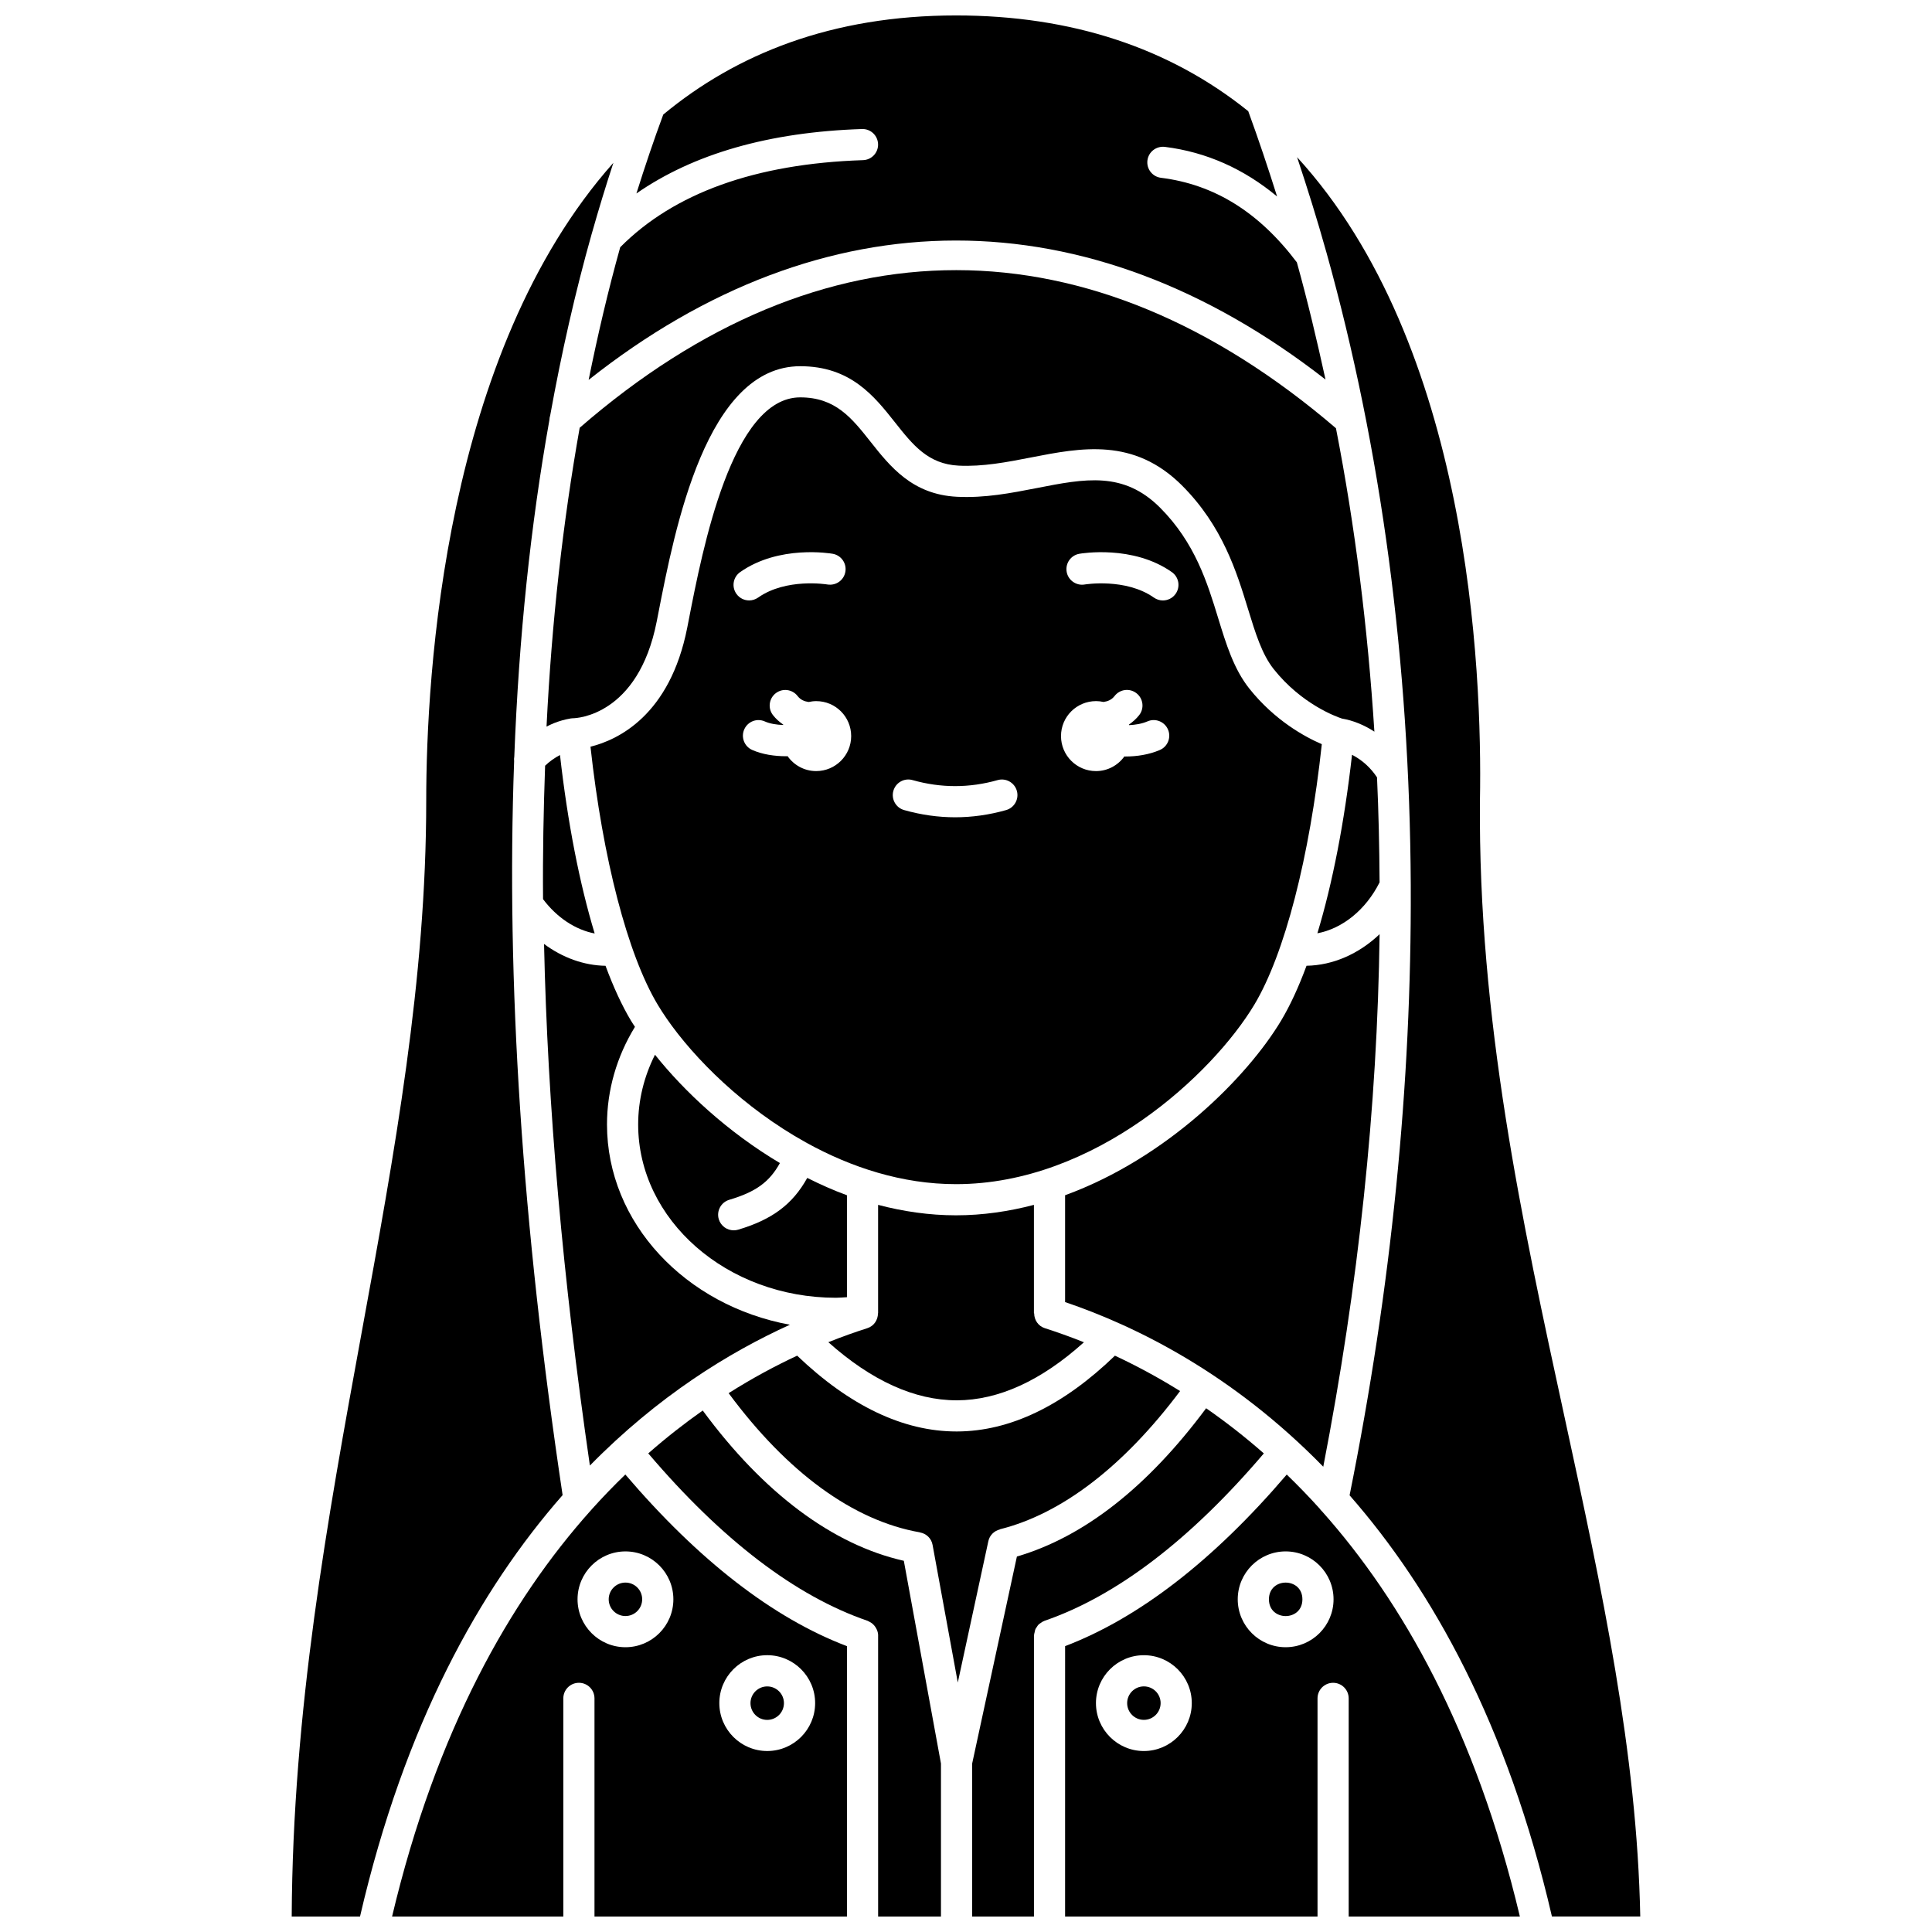 <?xml version="1.0" encoding="UTF-8"?>
<!-- Uploaded to: SVG Repo, www.svgrepo.com, Generator: SVG Repo Mixer Tools -->
<svg width="800px" height="800px" version="1.1" viewBox="144 144 512 512" xmlns="http://www.w3.org/2000/svg">
 <defs>
  <clipPath id="g">
   <path d="m221 187h86v464.9h-86z"/>
  </clipPath>
  <clipPath id="f">
   <path d="m300 148.09h196v96.906h-196z"/>
  </clipPath>
  <clipPath id="e">
   <path d="m487 185h92v466.9h-92z"/>
  </clipPath>
  <clipPath id="d">
   <path d="m426 534h121v117.9h-121z"/>
  </clipPath>
  <clipPath id="c">
   <path d="m315 517h79v134.9h-79z"/>
  </clipPath>
  <clipPath id="b">
   <path d="m247 534h122v117.9h-122z"/>
  </clipPath>
  <clipPath id="a">
   <path d="m401 517h78v134.9h-78z"/>
  </clipPath>
 </defs>
 <g clip-path="url(#g)">
  <path d="m280.25 345.7c-0.055-0.406-0.02-0.801 0.043-1.207 1.211-31.543 4.309-61.246 9.309-89.215 0-0.402 0.086-0.785 0.203-1.172 3.012-16.641 6.648-32.719 11.008-48.156 0.02-0.066 0.031-0.129 0.059-0.191 1.785-6.301 3.676-12.508 5.684-18.617-44.832 50.422-49.602 135.65-49.602 169.08 0 47.445-8.348 93.027-17.18 141.29-8.988 49.129-18.211 99.918-18.469 154.39h18.102c11.82-51.02 31.793-86.719 53.688-111.68-10.738-71.613-14.988-136.18-12.844-194.52z"/>
 </g>
 <path d="m502.3 344.03c-2.023 17.953-5.188 34.109-9.18 47.305 6.633-1.258 12.809-6.184 16.484-13.496-0.059-9.34-0.258-18.629-0.68-27.832-1.73-2.609-3.992-4.633-6.625-5.977z"/>
 <path d="m297.62 257.37c-4.434 24.98-7.41 51.309-8.785 79.191 0.625-0.312 1.242-0.633 1.898-0.891 1.496-0.598 2.973-1.012 4.531-1.277 0.07-0.012 0.141-0.008 0.211-0.016 0.031-0.004 0.059-0.023 0.086-0.027 0.039-0.004 0.07 0.012 0.105 0.012 0.094-0.008 0.188-0.023 0.281-0.023 0.703-0.012 17.16-0.602 22.086-25.617l0.363-1.855c4.477-23 12.809-65.816 37.68-65.816 13.336 0 19.594 7.918 25.117 14.895 4.691 5.93 8.738 11.047 16.84 11.453 6.402 0.32 12.852-0.93 19.109-2.152 13.445-2.625 27.352-5.344 40.141 7.449 10.73 10.754 14.457 22.914 17.453 32.688 1.973 6.434 3.68 11.988 6.812 15.941 7.371 9.273 16.523 12.59 18.082 13.102 1.535 0.266 2.969 0.676 4.375 1.254 1.488 0.586 2.883 1.352 4.223 2.215-1.758-27.52-5.109-54.391-10.184-80.41-65.176-55.824-136.25-55.863-200.43-0.113z"/>
 <path d="m309.75 563.4c-2.449 0-4.438 1.988-4.438 4.434 0 2.449 1.992 4.434 4.438 4.434 2.449 0 4.434-1.988 4.434-4.434 0.004-2.449-1.984-4.434-4.434-4.434z"/>
 <path d="m320.64 413.88c0 0.004 0.004 0.004 0.004 0.008 7.375 10.68 20.496 23.773 36.953 32.883 0.016 0.008 0.031 0.004 0.047 0.008 0.066 0.027 0.105 0.082 0.168 0.117 11.773 6.477 25.223 10.918 39.539 10.918 36.805 0 68.023-29.168 79.051-47.551 8.035-13.395 14.656-39.062 17.891-69.051-4.402-1.891-12.449-6.231-19.227-14.75-4.109-5.18-6.117-11.727-8.242-18.66-2.867-9.363-6.121-19.969-15.398-29.27-9.68-9.68-19.844-7.703-32.711-5.18-6.75 1.316-13.723 2.676-21.113 2.301-11.836-0.598-17.711-8.023-22.895-14.578-4.992-6.309-9.305-11.766-18.641-11.766-18.062 0-25.836 39.941-29.57 59.133l-0.363 1.867c-4.594 23.336-18.434 29.785-25.648 31.578 3.258 29.699 9.844 55.078 17.82 68.375 0.695 1.168 1.48 2.375 2.336 3.617zm109.38-123.12c0.578-0.098 14.23-2.406 24.535 4.856 1.863 1.312 2.312 3.887 0.996 5.758-0.801 1.141-2.082 1.75-3.379 1.75-0.82 0-1.648-0.246-2.375-0.754-7.457-5.254-18.242-3.492-18.352-3.473-2.207 0.383-4.383-1.117-4.769-3.363-0.387-2.246 1.102-4.375 3.344-4.773zm4.426 39.039c0.684 0 1.352 0.086 2 0.227 1.098-0.152 2.137-0.551 2.922-1.57 1.391-1.809 3.981-2.152 5.789-0.762s2.152 3.984 0.762 5.789c-0.793 1.027-1.734 1.836-2.746 2.543 0.016 0.047 0.027 0.09 0.043 0.141 1.664-0.074 3.379-0.352 4.894-1 2.082-0.914 4.523 0.07 5.422 2.168 0.898 2.098-0.074 4.527-2.168 5.422-2.875 1.234-6.094 1.723-9.129 1.723-0.09 0-0.172-0.012-0.266-0.016-1.684 2.34-4.414 3.883-7.519 3.883-5.121 0-9.273-4.156-9.273-9.273-0.008-5.125 4.148-9.273 9.27-9.273zm-53.691 23.781c0.617-2.199 2.914-3.481 5.098-2.844 7.488 2.121 15.043 2.121 22.527 0 2.176-0.625 4.477 0.648 5.098 2.844 0.621 2.191-0.652 4.477-2.844 5.098-4.477 1.273-9.023 1.91-13.512 1.91s-9.035-0.641-13.512-1.91c-2.203-0.621-3.477-2.906-2.856-5.098zm-11.184-14.508c0 5.121-4.156 9.273-9.273 9.273-3.137 0-5.902-1.57-7.578-3.953-0.125 0-0.238 0.02-0.363 0.02-3.117 0-6.348-0.48-9.031-1.676-2.082-0.934-3.016-3.375-2.086-5.457 0.934-2.078 3.356-3.027 5.457-2.086 1.355 0.605 3.098 0.875 4.848 0.941 0.012-0.031 0.02-0.07 0.031-0.102-1.012-0.707-1.953-1.512-2.746-2.539-1.391-1.809-1.051-4.398 0.762-5.789s4.398-1.043 5.789 0.762c0.785 1.02 1.824 1.418 2.922 1.57 0.645-0.141 1.309-0.227 1.996-0.227 5.125-0.012 9.273 4.137 9.273 9.262zm-29.426-43.457c10.305-7.262 23.961-4.953 24.535-4.856 2.246 0.395 3.746 2.535 3.348 4.781-0.395 2.242-2.496 3.727-4.773 3.352-0.258-0.043-10.938-1.742-18.348 3.473-0.723 0.508-1.551 0.754-2.375 0.754-1.297 0-2.578-0.605-3.379-1.75-1.32-1.867-0.871-4.438 0.992-5.754z"/>
 <path d="m353.33 495.07c-27.625-5.066-48.469-26.938-48.469-53.074 0-9.094 2.57-17.973 7.406-25.871-0.344-0.535-0.73-1.094-1.039-1.613-2.406-4.012-4.668-8.926-6.758-14.566-5.723-0.098-11.391-2.141-16.293-5.789 0.93 42.824 4.977 88.816 12.148 138.23 17.98-18.32 36.738-29.938 53.004-37.316z"/>
 <path d="m347.32 599.79c2.449 0 4.434-1.992 4.434-4.438 0-2.449-1.988-4.434-4.434-4.434-2.449 0-4.434 1.988-4.434 4.434 0 2.445 1.984 4.438 4.434 4.438z"/>
 <path d="m368.45 487.77v-27.016c-3.625-1.32-7.117-2.894-10.52-4.594-3.891 7.023-9.324 11.043-18.312 13.719-0.391 0.113-0.789 0.168-1.176 0.168-1.785 0-3.422-1.156-3.961-2.953-0.648-2.184 0.598-4.484 2.785-5.137 6.934-2.062 10.605-4.637 13.418-9.734-13.91-8.277-25.359-19-33.102-28.707-2.918 5.785-4.461 12.078-4.461 18.484 0 25.324 23.527 45.922 52.445 45.922 0.973 0 1.926-0.109 2.883-0.152z"/>
 <path d="m397.59 515.1c11.062-0.031 22.367-5.215 33.664-15.387-3.641-1.453-7.121-2.695-10.367-3.731-1.75-0.559-2.812-2.18-2.82-3.926h-0.066v-28.754c-6.633 1.738-13.535 2.769-20.648 2.769-7.109 0-14.016-1.027-20.648-2.769v28.754h-0.035c-0.004 1.746-1.066 3.371-2.82 3.926-3.238 1.031-6.707 2.266-10.336 3.715 11.465 10.207 22.875 15.398 33.977 15.398 0.031 0.004 0.066 0.004 0.102 0.004z"/>
 <path d="m509.61 391.57c-5.481 5.211-12.328 8.246-19.367 8.367-2.09 5.644-4.348 10.559-6.758 14.574-8.953 14.922-30.23 36.383-57.223 46.238v28.312c19.016 6.457 44.438 19.074 68.418 43.637 9.332-48.113 14.332-95.375 14.93-141.13z"/>
 <g clip-path="url(#f)">
  <path d="m372.71 186.44c-28.504 0.934-50.117 8.723-64.348 23.082-3.176 11.367-5.93 23.117-8.367 35.152 62.16-49.215 132.26-49.238 195.28-0.09-2.293-10.48-4.758-20.871-7.594-31.059-10.031-13.281-21.812-20.633-36.016-22.41-2.262-0.281-3.871-2.344-3.586-4.609 0.285-2.262 2.336-3.84 4.609-3.586 11.027 1.379 20.961 5.836 29.754 13.148-2.398-7.617-4.926-15.168-7.644-22.602-20.918-16.836-46.895-25.375-77.441-25.375-32.969 0-58.223 10.23-77.586 26.262-2.535 6.832-4.883 13.82-7.117 20.918 15.105-10.488 35.09-16.273 59.785-17.078 0.047-0.004 0.086-0.004 0.137-0.004 2.219 0 4.047 1.762 4.121 3.996 0.078 2.277-1.711 4.184-3.988 4.254z"/>
 </g>
 <path d="m489.15 567.84c0 5.914-8.871 5.914-8.871 0 0-5.914 8.871-5.914 8.871 0"/>
 <g clip-path="url(#e)">
  <path d="m558.64 519.64c-11.273-51.949-22.941-105.67-22.438-163.45 0.641-35.102-2.922-120.76-48.461-170.54 2.727 8.211 5.324 16.492 7.68 24.914 0.012 0.047 0.027 0.09 0.043 0.137 14.672 52.449 22.105 108.87 22.402 167.83 0.008 0.184 0.016 0.352 0 0.531 0.223 52.066-5.125 106.1-16.211 161.21 21.871 24.957 41.82 60.641 53.625 111.62h23.406c-0.848-43.48-10.145-86.648-20.047-132.27z"/>
 </g>
 <path d="m288.46 346.92c-0.41 11.562-0.648 23.297-0.547 35.367 3.684 4.891 8.562 8.113 13.68 9.094-3.992-13.188-7.16-29.34-9.188-47.293-1.43 0.742-2.75 1.684-3.945 2.832z"/>
 <g clip-path="url(#d)">
  <path d="m493.69 543.76c-2.871-3.184-5.773-6.172-8.688-8.988-19.387 22.703-39.117 37.98-58.738 45.473l-0.004 71.656h66.898v-57.812c0-2.285 1.848-4.129 4.129-4.129 2.285 0 4.129 1.848 4.129 4.129v57.812h45.367c-11.699-49.273-31.195-83.551-52.406-107.35-0.25-0.246-0.508-0.492-0.688-0.793zm-46.555 64.281c-7 0-12.695-5.699-12.695-12.699s5.695-12.695 12.695-12.695 12.699 5.695 12.699 12.695-5.699 12.699-12.699 12.699zm37.574-27.512c-7 0-12.695-5.695-12.695-12.695s5.695-12.695 12.695-12.695 12.695 5.695 12.695 12.695-5.695 12.695-12.695 12.695z"/>
 </g>
 <path d="m447.14 590.91c-2.449 0-4.434 1.988-4.434 4.434 0 2.449 1.988 4.438 4.434 4.438 2.449 0 4.438-1.992 4.438-4.438 0.004-2.449-1.988-4.434-4.438-4.434z"/>
 <g clip-path="url(#c)">
  <path d="m330.23 517.8c-4.777 3.363-9.609 7.129-14.434 11.363 19.449 22.852 38.996 37.832 58.129 44.371 0.039 0.012 0.066 0.043 0.098 0.055 0.195 0.074 0.355 0.184 0.535 0.281 0.262 0.145 0.5 0.293 0.719 0.484 0.145 0.129 0.27 0.258 0.391 0.402 0.211 0.242 0.383 0.508 0.535 0.793 0.074 0.141 0.152 0.27 0.211 0.418 0.184 0.465 0.301 0.953 0.301 1.473 0 0.012-0.008 0.023-0.008 0.043l0.004 74.418h16.652v-40.551l-9.84-53.723c-18.855-4.254-37.164-17.934-53.293-39.828z"/>
 </g>
 <g clip-path="url(#b)">
  <path d="m309.72 534.76c-2.977 2.875-5.934 5.93-8.863 9.184-0.098 0.148-0.227 0.266-0.348 0.395-21.293 23.809-40.875 58.145-52.605 107.56h45.383v-57.812c0-2.285 1.848-4.129 4.129-4.129 2.285 0 4.129 1.848 4.129 4.129v57.812h66.906v-71.652c-19.57-7.43-39.297-22.711-58.73-45.484zm0.035 45.77c-7 0-12.699-5.695-12.699-12.695s5.699-12.695 12.699-12.695 12.695 5.695 12.695 12.695-5.691 12.695-12.695 12.695zm37.57 2.113c7 0 12.695 5.695 12.695 12.695s-5.695 12.699-12.695 12.699-12.695-5.699-12.695-12.699c0.004-7 5.695-12.695 12.695-12.695z"/>
 </g>
 <g clip-path="url(#a)">
  <path d="m478.93 529.17c-5.113-4.492-10.234-8.457-15.293-11.969-15.531 20.883-32.367 34.09-50.148 39.297l-11.867 54.914v40.488h16.387v-74.473c0-0.059 0.027-0.102 0.031-0.156 0.008-0.227 0.086-0.43 0.133-0.648 0.066-0.32 0.117-0.645 0.246-0.934 0.059-0.125 0.156-0.215 0.223-0.336 0.207-0.344 0.418-0.672 0.711-0.941 0.082-0.074 0.191-0.121 0.281-0.191 0.336-0.266 0.691-0.496 1.098-0.645 0.023-0.008 0.047-0.031 0.07-0.043 19.191-6.606 38.738-21.586 58.129-44.363z"/>
 </g>
 <path d="m408.97 549.32-0.008-0.039c16.469-4.102 32.906-16.797 47.773-36.637-5.949-3.707-11.75-6.801-17.266-9.375-13.715 13.238-27.781 20.051-41.863 20.086h-0.129c-14.129 0-28.312-6.805-42.223-20.09-5.793 2.699-11.898 5.977-18.16 9.938 15.594 21.074 33.062 33.809 50.695 36.887l-0.004 0.023c1.668 0.281 3.039 1.547 3.356 3.297l6.684 36.477 8.098-37.469c0.34-1.586 1.57-2.727 3.047-3.098z"/>
</svg>
